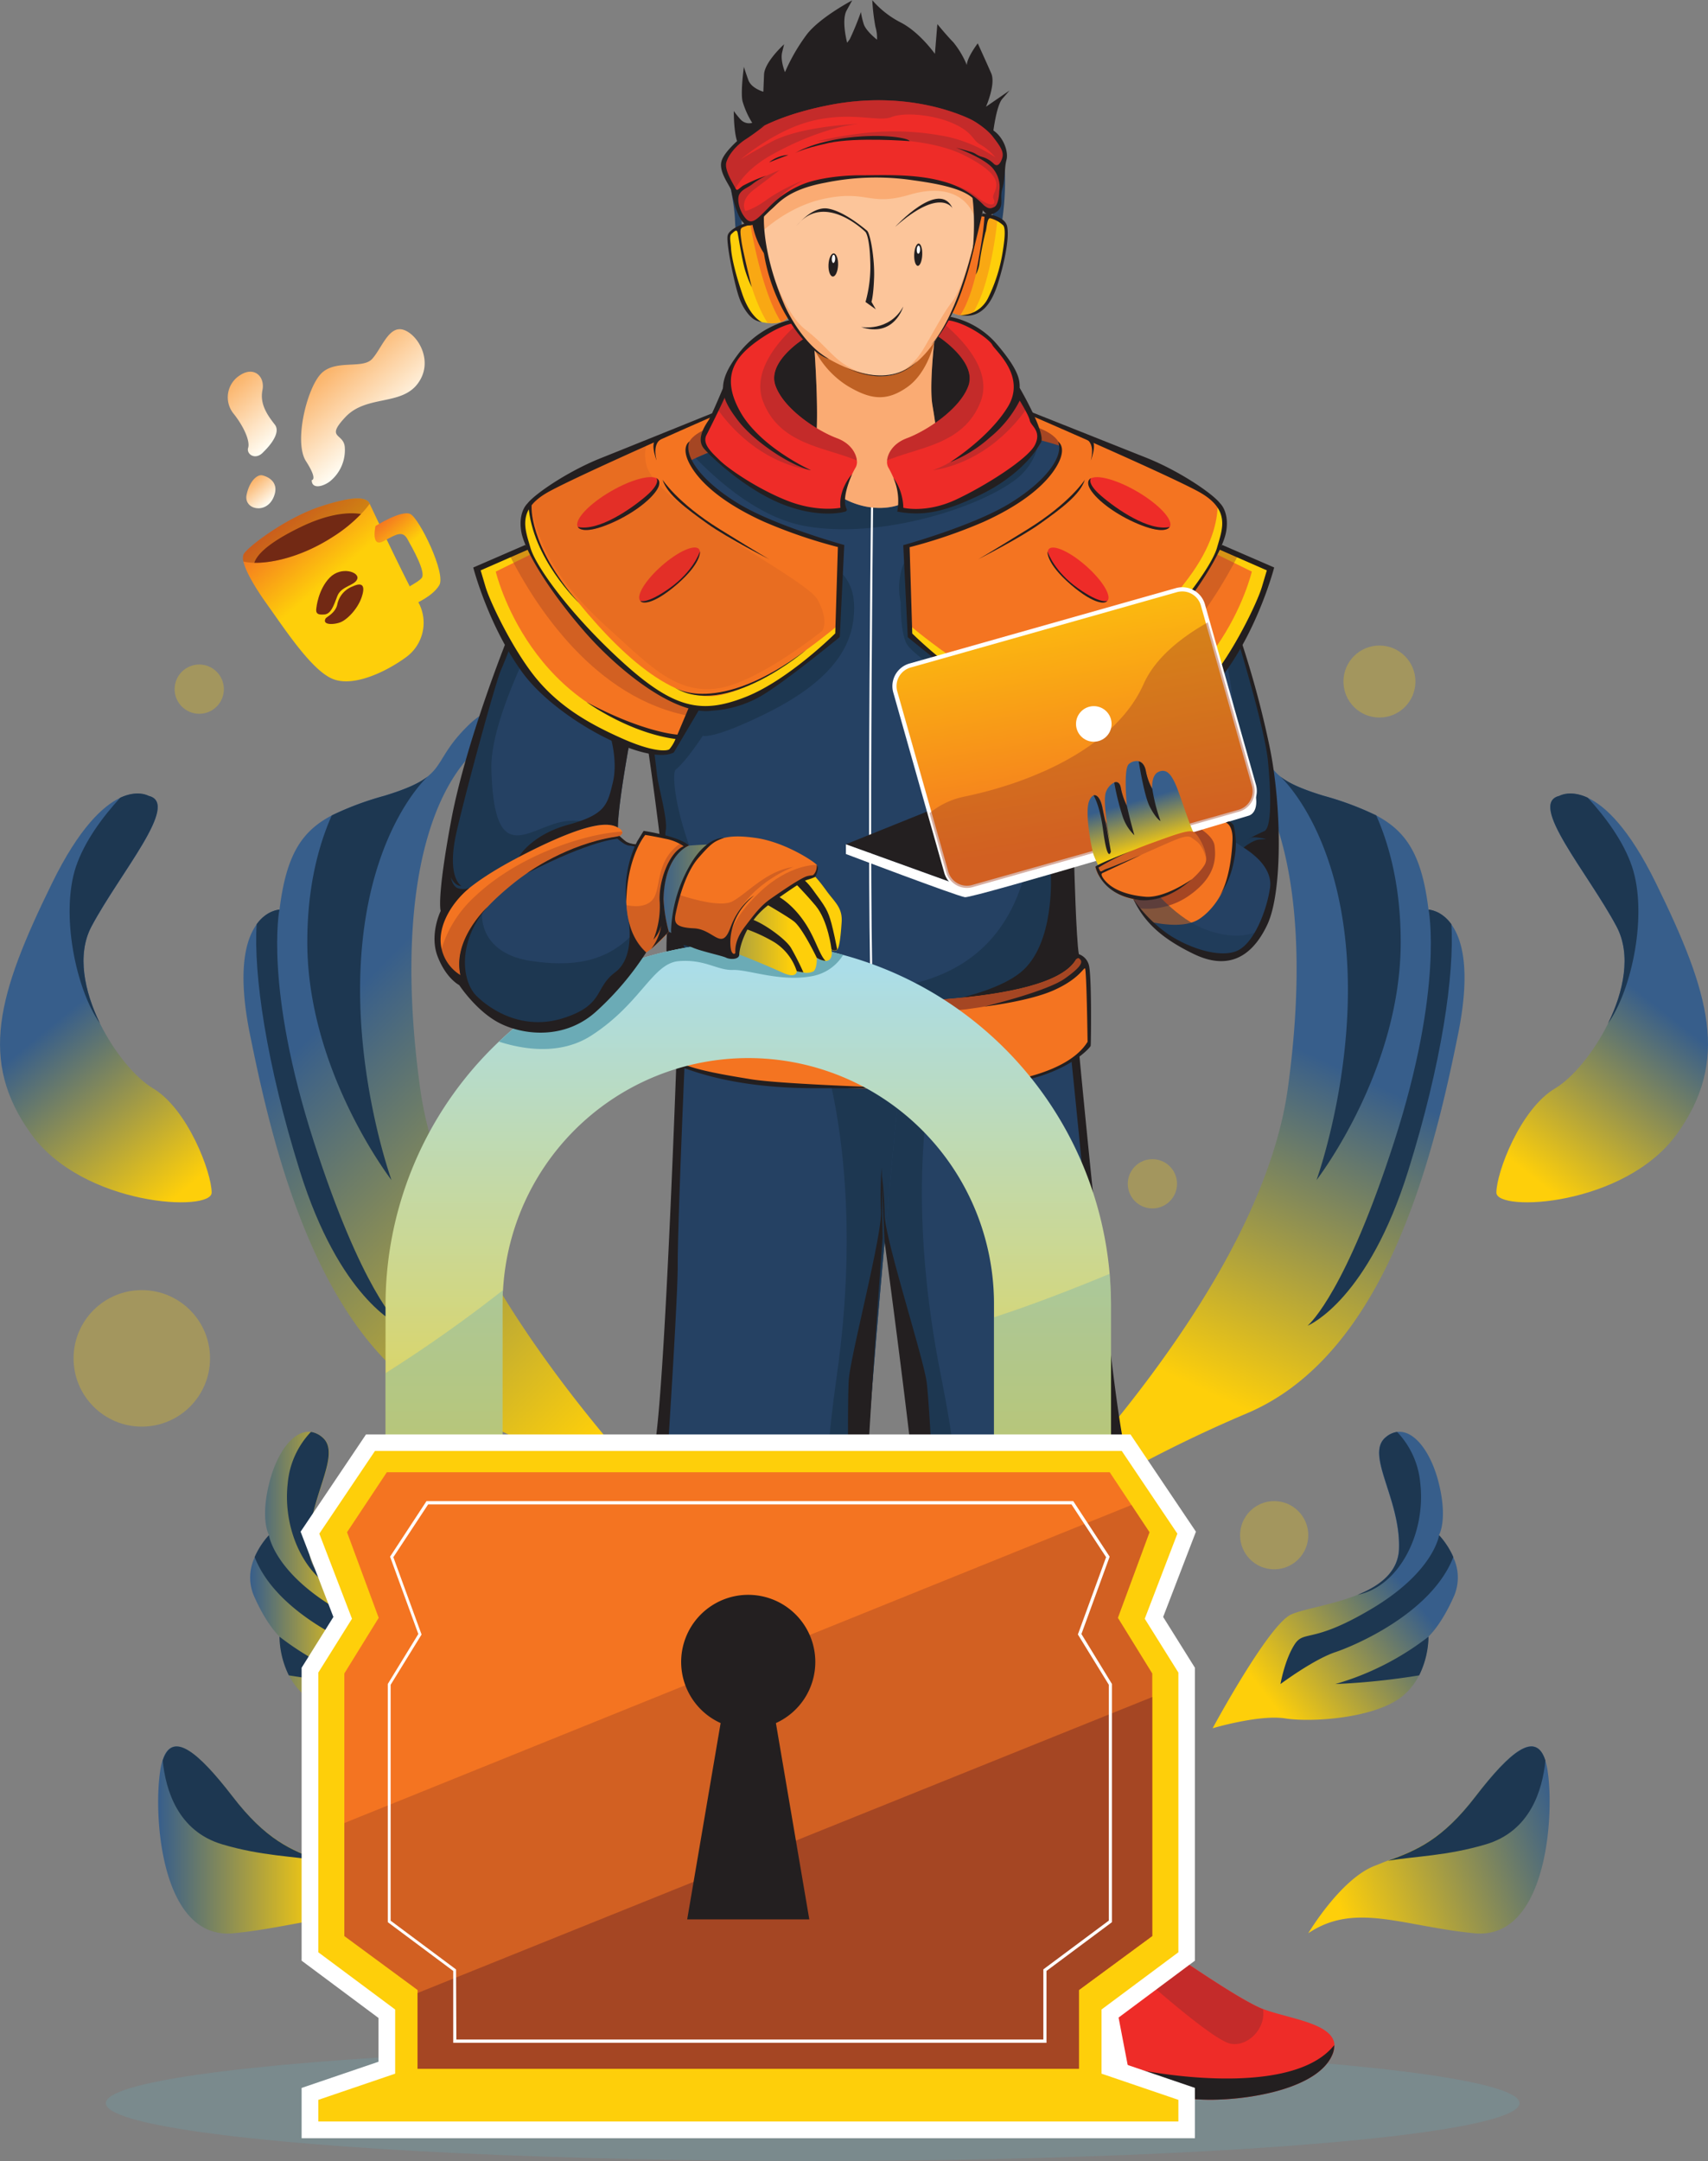 <svg xmlns="http://www.w3.org/2000/svg" xmlns:xlink="http://www.w3.org/1999/xlink" viewBox="0 0 441.82 558.81"><rect x="0" y="0" width="441.82" height="558.81" fill="#808080" stroke="none"/><defs><style>.cls-1{fill:url(#linear-gradient);}.cls-2,.cls-25{fill:#1d3751;}.cls-3{fill:url(#linear-gradient-2);}.cls-4{fill:url(#linear-gradient-3);}.cls-5{fill:#231f20;}.cls-6{fill:url(#linear-gradient-4);}.cls-7{fill:url(#linear-gradient-5);}.cls-8{fill:url(#linear-gradient-6);}.cls-9{fill:url(#linear-gradient-7);}.cls-10{fill:url(#linear-gradient-8);}.cls-11,.cls-29{fill:#6babb6;}.cls-11{opacity:0.25;}.cls-12,.cls-21{fill:#fecf0a;}.cls-12{opacity:0.28;}.cls-13{fill:#fcc59a;}.cls-14,.cls-33,.cls-34{fill:#f47421;}.cls-15{fill:#ee2c28;}.cls-16{fill:#fff;}.cls-17{fill:#ab2b2b;opacity:0.61;}.cls-18,.cls-22,.cls-31{fill:#a54623;}.cls-19{fill:none;stroke:#231f20;stroke-miterlimit:10;stroke-width:0.25px;}.cls-20{fill:#254163;}.cls-22{opacity:0.43;}.cls-23{fill:url(#linear-gradient-9);}.cls-24{fill:#fffeff;}.cls-25{opacity:0.53;}.cls-26{fill:url(#linear-gradient-10);}.cls-27{fill:url(#linear-gradient-11);}.cls-28{opacity:0.35;}.cls-30{fill:url(#linear-gradient-12);}.cls-31{opacity:0.15;}.cls-32{fill:#a55826;}.cls-33{opacity:0.42;}.cls-34,.cls-36{opacity:0.32;}.cls-35{fill:url(#linear-gradient-13);}.cls-36,.cls-37{fill:#722914;}.cls-38{fill:url(#linear-gradient-14);}.cls-39{fill:url(#linear-gradient-15);}.cls-40{fill:url(#linear-gradient-16);}.cls-41{fill:url(#linear-gradient-17);}</style><linearGradient id="linear-gradient" x1="148.83" y1="429.17" x2="212.32" y2="429.17" gradientUnits="userSpaceOnUse"><stop offset="0" stop-color="#375e8b"/><stop offset="0.44" stop-color="#fecf0a"/></linearGradient><linearGradient id="linear-gradient-2" x1="125.13" y1="496.41" x2="187.58" y2="496.41" gradientUnits="userSpaceOnUse"><stop offset="0" stop-color="#375e8b"/><stop offset="0.68" stop-color="#fecf0a"/></linearGradient><linearGradient id="linear-gradient-3" x1="184.25" y1="268.58" x2="273.37" y2="357.24" gradientUnits="userSpaceOnUse"><stop offset="0" stop-color="#375e8b"/><stop offset="1" stop-color="#fecf0a"/></linearGradient><linearGradient id="linear-gradient-4" x1="111.35" y1="274.36" x2="146.05" y2="316.7" xlink:href="#linear-gradient-3"/><linearGradient id="linear-gradient-5" x1="444.07" y1="426.32" x2="394.1" y2="465.48" gradientUnits="userSpaceOnUse"><stop offset="0" stop-color="#375e8b"/><stop offset="0.72" stop-color="#fecf0a"/></linearGradient><linearGradient id="linear-gradient-6" x1="488.92" y1="491.12" x2="430.3" y2="512.65" xlink:href="#linear-gradient-3"/><linearGradient id="linear-gradient-7" x1="408.8" y1="286.47" x2="355.61" y2="400.38" xlink:href="#linear-gradient-5"/><linearGradient id="linear-gradient-8" x1="501.1" y1="271.6" x2="467.48" y2="314.8" xlink:href="#linear-gradient-3"/><linearGradient id="linear-gradient-9" x1="366.53" y1="237.37" x2="350.95" y2="145.5" gradientUnits="userSpaceOnUse"><stop offset="0" stop-color="#f47421"/><stop offset="0.83" stop-color="#fecf0a"/></linearGradient><linearGradient id="linear-gradient-10" x1="377.23" y1="227.9" x2="385.35" y2="256.14" gradientUnits="userSpaceOnUse"><stop offset="0" stop-color="#375e8b"/><stop offset="0.45" stop-color="#fecf0a"/></linearGradient><linearGradient id="linear-gradient-11" x1="277.74" y1="271.43" x2="277.74" y2="459.08" gradientUnits="userSpaceOnUse"><stop offset="0" stop-color="#abdde8"/><stop offset="1" stop-color="#fecf0a"/></linearGradient><linearGradient id="linear-gradient-12" x1="254.77" y1="255.85" x2="301.91" y2="255.85" xlink:href="#linear-gradient-5"/><linearGradient id="linear-gradient-13" x1="149.75" y1="152.23" x2="197.6" y2="152.23" gradientTransform="translate(176.68 -58.25) rotate(49.59)" gradientUnits="userSpaceOnUse"><stop offset="0" stop-color="#f47421"/><stop offset="0.41" stop-color="#fecf0a"/></linearGradient><linearGradient id="linear-gradient-14" x1="166.62" y1="134.11" x2="189.36" y2="134.11" xlink:href="#linear-gradient-13"/><linearGradient id="linear-gradient-15" x1="127.46" y1="118.78" x2="150.22" y2="118.78" gradientTransform="translate(176.68 -58.25) rotate(49.59)" gradientUnits="userSpaceOnUse"><stop offset="0" stop-color="#fbb368"/><stop offset="1" stop-color="#fffdf4"/></linearGradient><linearGradient id="linear-gradient-16" x1="114.14" y1="140.96" x2="133.29" y2="140.96" xlink:href="#linear-gradient-15"/><linearGradient id="linear-gradient-17" x1="136.98" y1="152.79" x2="144.43" y2="152.79" xlink:href="#linear-gradient-15"/></defs><title>Security</title><g id="Background"><path class="cls-1" d="M212.32,467.51s-12-3.6-18.82-2.54-22.84,0-30-5.54a16.33,16.33,0,0,1-4.58-5.6,23.58,23.58,0,0,1-2.41-10h0c-.26-.25-3.5-3.27-6.74-10.78a12.14,12.14,0,0,1,.33-9.79,20.83,20.83,0,0,1,3.69-5.66s-2.34-3.8,0-13.35c1.92-7.89,6.3-14,10.86-13.35a5.77,5.77,0,0,1,2.88,1.33c5.5,4.43-3.81,15.86-3.38,28.88.2,6.08,5,9.6,10.71,11.91,6.48,2.61,14.05,3.64,17.21,5.1C198,440.86,212.32,467.51,212.32,467.51Z" transform="translate(-84.18 -20.6)"/><path class="cls-2" d="M174.81,433c-10.65-2.13-17.66-15.74-16.21-28.77a22.1,22.1,0,0,1,6-13.35,5.77,5.77,0,0,1,2.88,1.33c5.5,4.43-3.81,15.86-3.38,28.88C164.3,427.17,169.12,430.69,174.81,433Z" transform="translate(-84.18 -20.6)"/><path class="cls-2" d="M194.77,456.08s-8.5-6.34-14.19-8.25c-4.61-1.53-24.84-9.94-30.53-24.59a20.83,20.83,0,0,1,3.69-5.66s1.26,9.31,17.12,18.84,17.78,5.49,20.32,9.51S194.77,456.08,194.77,456.08Z" transform="translate(-84.18 -20.6)"/><path class="cls-2" d="M180.58,456.08a181.62,181.62,0,0,1-21.69-2.25,23.58,23.58,0,0,1-2.41-10A71.69,71.69,0,0,0,180.58,456.08Z" transform="translate(-84.18 -20.6)"/><path class="cls-3" d="M187.58,520.52c-12.06-8.12-24.33-1.82-43,0s-20.72-30-19-41.7a17.4,17.4,0,0,1,.64-3c2.44-7.72,9-2.45,18,9.21,8.71,11.28,15.3,14,22.76,16.71l3.27,1.19C179.11,506.28,187.58,520.52,187.58,520.52Z" transform="translate(-84.18 -20.6)"/><path class="cls-2" d="M167,501.78c-7-1.19-15.18-1.24-25.3-4.24-11.48-3.39-14.67-14-15.43-21.68,2.44-7.72,9-2.45,18,9.21C152.92,496.35,159.51,499.07,167,501.78Z" transform="translate(-84.18 -20.6)"/><path class="cls-4" d="M272.88,426.63c-14.32-12.17-39.13-27.72-69.44-40.56-36-15.24-48.22-66.42-54.61-98.05-3.32-16.43-1.11-24.48,1.76-28.41,2.65-3.65,5.89-3.76,5.89-3.76,1.74-14.13,5.66-20.25,13.52-24.39a78.85,78.85,0,0,1,13.56-5.06c5.94-1.81,9.16-3.35,11.25-5,.07-.05.12-.11.16-.14,3.81-3.15,3.74-6.74,10.59-13.32,10.57-10.17,21.58-.86,21.58-.86-26.66-1.32-42.73,33.46-34.28,94.91C199.79,352.29,253.59,408.06,272.88,426.63Z" transform="translate(-84.18 -20.6)"/><path class="cls-5" d="M244.72,433.38c-.45-.4-2.9-2.6-6.78-6.34l.73-.8c2.64,2.26,4.93,4.4,6.8,6.36Z" transform="translate(-84.18 -20.6)"/><path class="cls-2" d="M177.85,265.1c-2.92,31.06,7.32,59.88,7.6,60.66-.66-.85-21.78-28.62-21.78-61.52,0-14.54,3-25.28,6.33-32.78a78.85,78.85,0,0,1,13.56-5.06c5.94-1.81,9.16-3.35,11.25-5C192.9,223.23,180.58,236.07,177.85,265.1Z" transform="translate(-84.18 -20.6)"/><path class="cls-2" d="M187.75,363.42c-.92-.39-15.74-7.18-26-40-8.75-28-12-50.95-11.18-63.85,2.65-3.65,5.89-3.76,5.89-3.76s-4,20,8.89,60C177.76,354.25,187,362.79,187.75,363.42Z" transform="translate(-84.18 -20.6)"/><path class="cls-6" d="M138.93,329c0,5.08-33.22,3.59-46.75-15.23s-8.67-36,5.5-64.87c7-14.26,13.16-19.92,17.61-22s7.34-.47,7.34-.47c8.26,1.94-7.39,19.86-14.8,33.79C104,267.45,106,277,110.05,285.27c3.76,7.62,9.29,14.13,13.64,16.72C132.8,307.39,138.93,323.88,138.93,329Z" transform="translate(-84.18 -20.6)"/><path class="cls-2" d="M110.05,285.27c-6.34-8.94-10.24-28.47-6.24-40.5,2.2-6.57,6.88-12.87,11.48-17.9,4.58-2.13,7.34-.47,7.34-.47,8.26,1.94-7.39,19.86-14.8,33.79C104,267.45,106,277,110.05,285.27Z" transform="translate(-84.18 -20.6)"/><path class="cls-7" d="M397.86,467.51s12.05-3.6,18.82-2.54,22.84,0,30-5.54a16.33,16.33,0,0,0,4.58-5.6,23.4,23.4,0,0,0,2.41-10h0c.26-.25,3.5-3.27,6.75-10.78a12.18,12.18,0,0,0-.34-9.79,20.83,20.83,0,0,0-3.69-5.66s2.34-3.8,0-13.35c-1.92-7.89-6.3-14-10.86-13.35a5.77,5.77,0,0,0-2.88,1.33c-5.5,4.43,3.81,15.86,3.39,28.88-.21,6.08-5,9.6-10.72,11.91-6.47,2.61-14.05,3.64-17.21,5.1C412.24,440.86,397.86,467.51,397.86,467.51Z" transform="translate(-84.18 -20.6)"/><path class="cls-2" d="M435.37,433c10.65-2.13,17.66-15.74,16.21-28.77a22,22,0,0,0-6-13.35,5.77,5.77,0,0,0-2.88,1.33c-5.5,4.43,3.81,15.86,3.39,28.88C445.88,427.17,441.06,430.69,435.37,433Z" transform="translate(-84.18 -20.6)"/><path class="cls-2" d="M415.41,456.08s8.5-6.34,14.19-8.25c4.62-1.53,24.84-9.94,30.53-24.59a20.83,20.83,0,0,0-3.69-5.66s-1.26,9.31-17.12,18.84-17.78,5.49-20.32,9.51S415.41,456.08,415.41,456.08Z" transform="translate(-84.18 -20.6)"/><path class="cls-2" d="M429.6,456.08a181.62,181.62,0,0,0,21.69-2.25,23.4,23.4,0,0,0,2.41-10A71.56,71.56,0,0,1,429.6,456.08Z" transform="translate(-84.18 -20.6)"/><path class="cls-8" d="M422.6,520.52c12.06-8.12,24.33-1.82,42.95,0s20.72-30,19-41.7a18.34,18.34,0,0,0-.65-3c-2.44-7.72-9-2.45-18,9.21-8.7,11.28-15.3,14-22.76,16.71L440,503C431.07,506.28,422.6,520.52,422.6,520.52Z" transform="translate(-84.18 -20.6)"/><path class="cls-2" d="M443.21,501.78c7-1.19,15.18-1.24,25.3-4.24,11.48-3.39,14.67-14,15.43-21.68-2.44-7.72-9-2.45-18,9.21C457.27,496.35,450.67,499.07,443.21,501.78Z" transform="translate(-84.18 -20.6)"/><path class="cls-9" d="M337.3,426.63c14.32-12.17,39.13-27.72,69.44-40.56,36-15.24,48.22-66.42,54.61-98.05,3.32-16.43,1.12-24.48-1.76-28.41-2.65-3.65-5.89-3.76-5.89-3.76C452,241.72,448,235.6,440.18,231.46a78.71,78.71,0,0,0-13.55-5.06c-5.95-1.81-9.17-3.35-11.26-5l-.16-.14c-3.81-3.15-3.74-6.74-10.58-13.32-10.58-10.17-21.58-.86-21.58-.86,26.66-1.32,42.72,33.46,34.27,94.91C410.39,352.29,356.59,408.06,337.3,426.63Z" transform="translate(-84.18 -20.6)"/><path class="cls-5" d="M330.86,433.38l-.75-.78c1.88-2,4.17-4.1,6.81-6.36l.73.8C333.65,430.89,331.14,433.14,330.86,433.38Z" transform="translate(-84.18 -20.6)"/><path class="cls-2" d="M432.33,265.1c2.92,31.06-7.31,59.88-7.6,60.66.66-.85,21.78-28.62,21.78-61.52,0-14.54-3-25.28-6.33-32.78a78.71,78.71,0,0,0-13.55-5.06c-5.95-1.81-9.17-3.35-11.26-5C417.29,223.23,429.6,236.07,432.33,265.1Z" transform="translate(-84.18 -20.6)"/><path class="cls-2" d="M422.43,363.42c.92-.39,15.74-7.18,26-40,8.75-28,12-50.95,11.18-63.85-2.65-3.65-5.89-3.76-5.89-3.76s4,20-8.89,60C432.42,354.25,423.14,362.79,422.43,363.42Z" transform="translate(-84.18 -20.6)"/><path class="cls-10" d="M471.26,329c0,5.08,33.21,3.59,46.74-15.23s8.67-36-5.5-64.87c-7-14.26-13.16-19.92-17.61-22s-7.34-.47-7.34-.47c-8.26,1.94,7.39,19.86,14.8,33.79,3.86,7.26,1.86,16.82-2.22,25.08-3.76,7.62-9.28,14.13-13.64,16.72C477.39,307.39,471.26,323.88,471.26,329Z" transform="translate(-84.18 -20.6)"/><path class="cls-2" d="M500.13,285.27c6.34-8.94,10.24-28.47,6.24-40.5-2.19-6.57-6.88-12.87-11.48-17.9-4.57-2.13-7.34-.47-7.34-.47-8.26,1.94,7.39,19.86,14.8,33.79C506.21,267.45,504.21,277,500.13,285.27Z" transform="translate(-84.18 -20.6)"/><ellipse class="cls-11" cx="210.22" cy="543.86" rx="182.85" ry="14.95"/><circle class="cls-12" cx="356.83" cy="176.24" r="9.31"/><circle class="cls-12" cx="36.68" cy="351.26" r="17.65"/><circle class="cls-12" cx="329.6" cy="396.99" r="8.82"/><circle class="cls-12" cx="298.1" cy="306.12" r="6.37"/><circle class="cls-12" cx="51.54" cy="178.21" r="6.37"/></g><g id="Legs"><path class="cls-13" d="M376.12,514.54s6.92,12.69,9.17,14.52,21,13.82,26.59,16.08,9.32,3.24,5.07,6.91-20.62,5.5-30.21,3.81-14.41-3.11-19.49-3.11-10.13-.28-10.27-5.36,2.89-26.51,2.89-26.51Z" transform="translate(-84.18 -20.6)"/><path class="cls-14" d="M381.69,514.54s-.39,3.1-7.69,7.75-16.46,3-17.27,2.4a17.83,17.83,0,0,1-1.9-4.17c-.94-2.48-1.83-5.14-1.83-5.14L379.41,503l1.6,8.14Z" transform="translate(-84.18 -20.6)"/><path class="cls-15" d="M428.79,552c-3.66,8.47-20.55,11.57-31.55,11.57s-29.3-3.8-34.66-3.8-8.55,1-9.2-4.66c-.1-.85-.19-1.95-.24-3.2a65.87,65.87,0,0,1,.19-8.77,34.65,34.65,0,0,1,.63-4.33c.77-3.45,2.1-6,4.32-5.85,0,0,8.46,3.82,14.59,1.28a20.58,20.58,0,0,0,5.53-3.54,26.12,26.12,0,0,0,4.37-4.92,3.44,3.44,0,0,1,4-.36c2.29,1.21,16,10.94,22.93,14.18a12.83,12.83,0,0,0,1.24.52c6.51,2.5,18.17,3.62,18.44,9.34A5.9,5.9,0,0,1,428.79,552Z" transform="translate(-84.18 -20.6)"/><path class="cls-16" d="M376.54,558l-4.57-.95-2.75-12.79a108,108,0,0,1-15.89-1.12,34.65,34.65,0,0,1,.63-4.33,66.49,66.49,0,0,0,11.27,1.74l8.06.53Z" transform="translate(-84.18 -20.6)"/><path class="cls-5" d="M428.79,552c-3.66,8.47-20.55,11.57-31.55,11.57s-29.3-3.8-34.66-3.8-8.55,1-9.2-4.66c-.1-.85-.19-1.95-.24-3.2,6.54,1,21.67,3.28,29.17,4.54,9.09,1.51,37.52,4.93,47-7A5.9,5.9,0,0,1,428.79,552Z" transform="translate(-84.18 -20.6)"/><path class="cls-17" d="M402.36,549.05c-4.31-1-19.42-14.24-24-18.31a26.12,26.12,0,0,0,4.37-4.92,3.44,3.44,0,0,1,4-.36c2.29,1.21,16,10.94,22.93,14.18a12.83,12.83,0,0,0,1.24.52C411.69,545.3,406.75,550.05,402.36,549.05Z" transform="translate(-84.18 -20.6)"/><path class="cls-18" d="M381,511.11a51.66,51.66,0,0,1-10.17,5.48,47.12,47.12,0,0,1-16,3.93c-.94-2.48-1.83-5.14-1.83-5.14L379.41,503Z" transform="translate(-84.18 -20.6)"/><path class="cls-19" d="M365.51,291.09" transform="translate(-84.18 -20.6)"/><path class="cls-20" d="M381.32,505.37a19.24,19.24,0,0,1-4.82,4.56c-8.35,5.94-23.56,11.06-30.63,6-8.89-6.34-20.11-55-21.07-81.64s-18.72-139.61-18.72-139.61l20.58-3h0l35.45-5.21s9.25,113.6,18,156.74S386.15,498.18,381.32,505.37Z" transform="translate(-84.18 -20.6)"/><path class="cls-2" d="M376.5,509.93c-8.35,5.94-23.56,11.06-30.63,6-8.89-6.34-20.11-55-21.07-81.64s-18.72-139.61-18.72-139.61l20.58-3c-3.38,14-7.44,43,1,85.1,12.27,61.34-2.48,65.58,13.53,97.3C353,497.44,363.53,512.77,376.5,509.93Z" transform="translate(-84.18 -20.6)"/><path class="cls-13" d="M260,514.54s-6.2,12.69-8.34,14.52-20.21,13.82-25.68,16.08-9.13,3.24-4.67,6.91,20.93,5.5,30.42,3.81,14.24-3.11,19.31-3.11,10.12-.28,10-5.36-4.41-26.51-4.41-26.51Z" transform="translate(-84.18 -20.6)"/><path class="cls-14" d="M254.37,514.54s.57,3.1,8.13,7.75,16.63,3,17.41,2.4a16.41,16.41,0,0,0,1.66-4.17c.8-2.48,1.55-5.14,1.55-5.14L256,503l-1.15,8.14Z" transform="translate(-84.18 -20.6)"/><path class="cls-15" d="M209.41,552c4.15,8.47,21.22,11.57,32.21,11.57s29.09-3.8,34.45-3.8,8.6,1,8.94-4.66c0-.85.07-1.95.05-3.2a66.17,66.17,0,0,0-.69-8.77,35.6,35.6,0,0,0-.88-4.33c-1-3.45-2.44-6-4.65-5.85,0,0-8.24,3.82-14.52,1.28a22.39,22.39,0,0,1-5.73-3.53,28.6,28.6,0,0,1-4.65-4.93,3.53,3.53,0,0,0-4-.36c-2.22,1.21-15.39,10.94-22.13,14.18a11.1,11.1,0,0,1-1.2.52c-6.38,2.5-18,3.62-17.91,9.34A6.12,6.12,0,0,0,209.41,552Z" transform="translate(-84.18 -20.6)"/><path class="cls-16" d="M262,558l4.52-.95,2-12.79a106.83,106.83,0,0,0,15.83-1.12,35.6,35.6,0,0,0-.88-4.33,64.53,64.53,0,0,1-11.17,1.74l-8,.53Z" transform="translate(-84.18 -20.6)"/><path class="cls-5" d="M209.41,552c4.15,8.47,21.22,11.57,32.21,11.57s29.09-3.8,34.45-3.8,8.6,1,8.94-4.66c0-.85.07-1.95.05-3.2-6.48,1-21.48,3.28-28.92,4.54-9,1.51-37.23,4.93-47.41-7A6.12,6.12,0,0,0,209.41,552Z" transform="translate(-84.18 -20.6)"/><path class="cls-17" d="M235.68,549.05c4.25-1,18.6-14.24,22.91-18.3a28.6,28.6,0,0,1-4.65-4.93,3.53,3.53,0,0,0-4-.36c-2.22,1.21-15.39,10.94-22.13,14.18a11.1,11.1,0,0,1-1.2.52C226.13,545.3,231.34,550.05,235.68,549.05Z" transform="translate(-84.18 -20.6)"/><path class="cls-18" d="M254.85,511.11a55.66,55.66,0,0,0,10.49,5.48,49,49,0,0,0,16.23,3.93c.8-2.48,1.55-5.14,1.55-5.14L256,503Z" transform="translate(-84.18 -20.6)"/><path class="cls-20" d="M254.23,505.37a20.6,20.6,0,0,0,5.08,4.56c8.68,5.94,24.18,11.06,31,6,8.53-6.34,17-55,16.41-81.64s10.75-139.61,10.75-139.61l-20.75-3h-.06l-35.74-5.21s-2.77,113.6-9,156.74S249,498.18,254.23,505.37Z" transform="translate(-84.18 -20.6)"/><path class="cls-2" d="M259.31,509.93c8.68,5.94,24.18,11.06,31,6,8.53-6.34,17-55,16.41-81.64s10.75-139.61,10.75-139.61l-20.75-3c4.18,14,9.89,43,3.86,85.1-8.77,61.34,6.22,65.58-8,97.3C282.13,497.44,272.44,512.77,259.31,509.93Z" transform="translate(-84.18 -20.6)"/><path class="cls-5" d="M363.38,293.41s8.11,86.1,11.7,101.54,7.06,46.54,10.72,66.85,2.05,33.63,0,38.92-6.63,11.73-22.42,15.59c0,0,19.74-6.92,21-22.15s-5.21-58.8-7.89-63.67-10.09-15.44-12.2-24.75a130.1,130.1,0,0,1-2.54-13.32s2.75,19.46,13.11,28.34c0,0-7.82-61.13-8.46-72.13s-5.11-54.32-5.11-54.32l2.08-.9" transform="translate(-84.18 -20.6)"/><path class="cls-5" d="M313,341.68s10.26,75.48,10.05,89,10.15,63.46,15,74.67S348.93,521.2,359,517.43c0,0-10.27.84-13.07-4.66s-3.43-29.82-6.82-36-13.32-30.67-12.9-42.72-1.48-49.71-2.33-56.06S313.1,341,313,334.67a96.37,96.37,0,0,0-.83-11.21Z" transform="translate(-84.18 -20.6)"/><path class="cls-5" d="M259.25,292.35s-3,86.43-5.68,101.94-4.3,46.71-6.76,67.1-.05,33.76,2.31,39.07,7.33,11.77,23.35,15.65c0,0-20.15-6.95-22.33-22.23s1.73-59,4.12-63.92,9.17-15.5,10.73-24.84a127.57,127.57,0,0,0,1.75-13.38s-1.6,19.53-11.43,28.45c0,0,4.2-61.37,4.18-72.41s1.89-54.53,1.89-54.53l-2.13-.9" transform="translate(-84.18 -20.6)"/><path class="cls-5" d="M312.49,340.8s-5.78,75.78-4.77,89.37-6.39,63.71-10.59,75-9.92,15.89-20.22,12.1c0,0,10.31.85,12.78-4.67s1.67-29.94,4.69-36.1,11.51-30.79,10.37-42.89-1.47-49.9-1-56.27,8.6-37.16,8.33-43.53a93.69,93.69,0,0,1,.16-11.26Z" transform="translate(-84.18 -20.6)"/></g><g id="Body"><path class="cls-18" d="M258.12,145.65s13.1-7.15,27.06-6.58,78.9,9.93,79.33,4.62-1.27-7.86-6.14-11.45-17.93-5.71-17.93-5.71-68.11,3-74.48,4S257.71,144.67,258.12,145.65Z" transform="translate(-84.18 -20.6)"/><path class="cls-20" d="M360.77,274.67c-5.36,10.43-39.49,11.27-63.74,11s-38.64-4-38.36-12.73-6.77-76.1-11.55-86-10.45-18.06-7.91-29.34c0,0,6.16-8.41,19.56-15.81,1.66-.93,3.45-1.84,5.35-2.72A90.34,90.34,0,0,1,290,131.68c22.51-3.06,44.67-2.1,63,2.67a97.67,97.67,0,0,1,14,4.72,69.15,69.15,0,0,1,12.72,7c20,14.11-15.5,44.28-18.32,74.17S366.13,264.24,360.77,274.67Z" transform="translate(-84.18 -20.6)"/><path class="cls-2" d="M361.34,220.23c2.82-29.89,38.36-60.06,18.32-74.17a69.15,69.15,0,0,0-12.72-7c-13.33,13.08-42.91,22.34-46.78,24.76a7.22,7.22,0,0,0-2.73,4h0v0a17.51,17.51,0,0,0-.26,8.52c0,4.37.42,9.14,1.74,11.05,2.68,3.87,20,14.72,23.55,16.48,3,1.51,6.8,2.15,8.83,4.73,0,1.73-.08,4.06-.08,7.34,0,10.15,6.48,56.12-39,60.34s-56-54.42-53.22-56.68,7-8.75,7-8.75,2.3,1.14,16.12-5.64,21.72-14.66,22.84-24.53-3.1-13.82-13.25-18.05c-7.35-3.06-24.19-14.72-32.9-20.89-13.4,7.4-19.56,15.81-19.56,15.81-2.54,11.28,3.11,19.47,7.91,29.34s11.83,77.28,11.55,86,14.1,12.45,38.36,12.73,58.38-.56,63.74-11S358.52,250.13,361.34,220.23Z" transform="translate(-84.18 -20.6)"/><path class="cls-5" d="M356,246.61s1.18,18.14-7.81,25.44-31.52,9.42-31.52,9.42-14.73,4.23-28,0-24.32-5.6-27.11-14.6-5.83-28.76-5.19-31.41-1.94-11.84-2.18-14.06-.85-7-.85-7h-1.51s5.45,36.92,4.95,45.82-.37,12.52,3.84,15.16,42.61,11,68.63,6.59,34.69-10.78,34-14.64-1.19-22.87-1.19-22.87L356,246.61" transform="translate(-84.18 -20.6)"/><path class="cls-2" d="M353,134.35a15.85,15.85,0,0,1-5.44,9.74c-9.3,7.61-35.53,16.08-55.14,12.54-11.11-2-21.42-10.53-28.25-17.54A90.34,90.34,0,0,1,290,131.68C312.49,128.62,334.65,129.58,353,134.35Z" transform="translate(-84.18 -20.6)"/><path class="cls-16" d="M309.73,285.69c-1.67-29.84,0-154.52,0-155.78h.54c0,1.26-1.67,125.92,0,155.74Z" transform="translate(-84.18 -20.6)"/><path class="cls-14" d="M365.51,291.09s-4.39,8-26,10-57.54.84-70.23-2.12-12.06-4-12.91-7.83c-.61-2.77-1.29-12.38,0-16.83.46-1.67,1.2-2.62,2.31-2.21,0,0,2.13,6.56,24.16,7.41s72.63,1.51,79.69-10.77c0,0,1.36-1.15,2.3.17a4.55,4.55,0,0,1,.68,1.93C366.2,274.81,365.51,291.09,365.51,291.09Z" transform="translate(-84.18 -20.6)"/><path class="cls-18" d="M364.83,268.86c-2.28,8.33-24.82,12-30.58,12.72-6.55.84-44.2,1.48-60.56,0-9.87-.9-14.9-4.56-17.32-7.32.46-1.67,1.2-2.62,2.31-2.21,0,0,2.13,6.56,24.16,7.41s72.63,1.51,79.69-10.77C362.53,268.69,363.89,267.54,364.83,268.86Z" transform="translate(-84.18 -20.6)"/><path class="cls-5" d="M258.43,271s-2-.21-2.76,5.5-.7,18.29,2.76,19.35S272.6,302,295,302H318.5s-31.77-.95-40.16-2.33-18.51-3.06-20.22-5.81-2.24-12.48-1.71-14.28.75-2.65.75-2.65l.6-.74a24.88,24.88,0,0,0,12.44,4.94c7.48.75,23.61,1.28,23.61,1.28s-21.42-1-26.71-2.73-8.12-3.37-9-5.23,1.19-3.44,1.19-3.44Z" transform="translate(-84.18 -20.6)"/><path class="cls-5" d="M362.71,267.19a4.08,4.08,0,0,1,3.11,2.86c.8,2.54.59,20.51.49,21s-8.47,10.15-29.3,10.15c0,0,22.31-1.15,28.5-11.2,0,0-.25-18.94-.68-19s-1.71,2.86-8.16,5.71-17.91,4.18-17.91,4.18,16.12-3.86,20.88-7.25,5.34-4.84,2.51-5.7S362.71,267.19,362.71,267.19Z" transform="translate(-84.18 -20.6)"/></g><g id="Right_hand" data-name="Right hand"><path class="cls-20" d="M414,247.62a41.35,41.35,0,0,1-3.35,13.29c-2.31,4.75-5.68,7.41-10.18,7.06-9.06-.72-14.6-4.32-18.74-9-4-4.46-6.7-9.91-10-14.73l-.15-.23c-1.12-1.62-2.3-3.19-3.47-4.68-5.81-7.47-11.57-13.44-11.39-18.69.21-6.34,19.34-77,19.34-77s10.56,4,22.12,27.47a166.89,166.89,0,0,1,6.56,15.44C412.45,207.61,415.77,231.25,414,247.62Z" transform="translate(-84.18 -20.6)"/><path class="cls-2" d="M414,247.62c-9.25-13.42-31.71-17-31.71-17s20.09,0,22.84-3.18c2.21-2.55-4.33-41.22-7-56.26a166.89,166.89,0,0,1,6.56,15.44C412.45,207.61,415.77,231.25,414,247.62Z" transform="translate(-84.18 -20.6)"/><path class="cls-14" d="M351.12,194l6.45,11.81,2.87,5.28,1.88,3.43s3,4,23.28-7.82,27.08-38.92,27.08-38.92l-8.32-3.41L393,159.73c-.16.36-.33.71-.5,1.06C380.35,186.19,351.12,194,351.12,194Z" transform="translate(-84.18 -20.6)"/><path class="cls-21" d="M360.44,211.09l1.88,3.43s3,4,23.28-7.82,27.08-38.92,27.08-38.92L393,159.73c-.16.36-.33.71-.5,1.06L408,168.41S399.18,206.21,360.44,211.09Z" transform="translate(-84.18 -20.6)"/><path class="cls-22" d="M351.12,194l6.45,11.81c24.83-4.41,40.24-28.61,46.79-41.44L393,159.73c-.16.36-.33.71-.5,1.06C380.35,186.19,351.12,194,351.12,194Z" transform="translate(-84.18 -20.6)"/><path class="cls-14" d="M318.34,161.65l.19,1c.15.82.77,13.83,1,19.65.08,1.69.13,2.77.13,2.77s-.73-.21,12,9.31,21.09,13.11,34.44,5.08,42.49-39.34,33-48.65l0,0c-9.55-9.3-51.37-24.29-51.37-24.29s-6.39.84,1.44,3.39,14.38,5.49,4,15.73S318.34,161.65,318.34,161.65Z" transform="translate(-84.18 -20.6)"/><path class="cls-21" d="M331.73,194.43c12.77,9.52,21.09,13.11,34.44,5.08s42.49-39.34,33-48.65l0,0c0,4.67-1.59,11.24-7.62,19.28-12.7,16.92-27.3,31.18-39.56,30.47-10.5-.62-27.69-14.32-32.4-18.22.08,1.69.13,2.77.13,2.77S319,184.91,331.73,194.43Z" transform="translate(-84.18 -20.6)"/><ellipse class="cls-15" cx="376.33" cy="150.82" rx="3.71" ry="12.08" transform="translate(-26.64 380.73) rotate(-60)"/><ellipse class="cls-15" cx="363.07" cy="169.27" rx="3.11" ry="10.12" transform="translate(-88.24 308.96) rotate(-48.58)"/><path class="cls-19" d="M370.38,140.64" transform="translate(-84.18 -20.6)"/><path class="cls-14" d="M403.22,240.54c0,3.81-2.12,13.11-8.68,17.61-3.14,2.15-8.29,1.79-12.82.83a37.1,37.1,0,0,1-2.78-3.5c-1.45-2-2.75-4.15-4.05-6.25-1-1.7-2.08-3.37-3.2-5l-.15-.23c5.27-10.61,25.07-13.94,28.72-11.94C404.28,234.29,403.22,236.73,403.22,240.54Z" transform="translate(-84.18 -20.6)"/><path class="cls-5" d="M350.6,127l30.18,12c8.57,3.43,17.14,9.29,19,11.75,0,0,2.43,2.15,1.59,7.23S393.9,173.8,385,184s-23.47,21.78-33,20.41a28.78,28.78,0,0,1-12.48-3.7c-6.24-3.6-20.52-15.34-20.52-15.34l-1.17-23.79s17.88-4.93,27.4-10.72,14.2-12.27,12.65-16.06c0,0,2.58,1.5-.49,6.57s-9.54,10-18.78,14.18a130.25,130.25,0,0,1-19.13,6.55l.68,22.32s12.17,12.16,23.33,16.5,18.23,3.19,31.73-9.1S397.65,167,399,162.21s3.68-9.88-4.89-14.53-43.48-19.75-43.48-19.75l.45-.48Z" transform="translate(-84.18 -20.6)"/><path class="cls-5" d="M364.81,144.65s-3.8,6-14.8,12.81-12.84,7.78-12.84,7.78,10.79-5.45,16.1-9.25S363.61,148.53,364.81,144.65Z" transform="translate(-84.18 -20.6)"/><path class="cls-5" d="M365.24,134.21s2.25.9,1.12,5.46C366.36,139.67,368.78,133.44,365.24,134.21Z" transform="translate(-84.18 -20.6)"/><path class="cls-5" d="M400.32,161.51l13.46,5.84s-3.92,15.17-12.8,27.26-32,24.15-39.07,20.57l-6.77-11.42,2.73-.56,3.11,7.37s8.65-.48,23.48-8.41c0,0-10.78,7.88-23,9.54a9.74,9.74,0,0,0,1.59,2.65c.67.49,4.16.81,12.3-2.82s15.59-7.83,21.65-14.92,12.34-20,13.61-24.25l1.27-4.27-12.4-5.43Z" transform="translate(-84.18 -20.6)"/><path class="cls-18" d="M391.15,252.61a18.76,18.76,0,0,1-12.21,2.87c-1.45-2-2.75-4.15-4.05-6.25,2.24-1.7,5.75-3.45,7.39-5.84,3.29-4.76,10.56-9.56,10.56-9.56s5.19,2.48,5.53,5.52S398.88,247.52,391.15,252.61Z" transform="translate(-84.18 -20.6)"/><polygon class="cls-5" points="249.97 229.59 218.77 218.34 252.83 204.61 249.97 229.59"/><path class="cls-16" d="M303,238.93v2.51s28.66,10.86,30.78,11.17,73.4-21.08,73.4-21.08,3-.62,1.61-6.33l-74.59,25Z" transform="translate(-84.18 -20.6)"/><path class="cls-23" d="M404.71,230.48,335.8,250a5.55,5.55,0,0,1-6.84-3.83l-4.33-15.29-8.86-31.33a5.53,5.53,0,0,1,3.82-6.83l68.92-19.5a5.54,5.54,0,0,1,6.84,3.83l1.26,4.49,11.93,42.12A5.55,5.55,0,0,1,404.71,230.48Z" transform="translate(-84.18 -20.6)"/><path class="cls-24" d="M334.3,250.72a6.09,6.09,0,0,1-5.86-4.42l-13.19-46.62a6.08,6.08,0,0,1,4.2-7.5l68.91-19.5a6.1,6.1,0,0,1,7.51,4.2l13.19,46.61a6.09,6.09,0,0,1-4.2,7.51L336,250.5A6.29,6.29,0,0,1,334.3,250.72ZM390,173.54a5.35,5.35,0,0,0-1.36.18l-68.91,19.5a5,5,0,0,0-3.45,6.16L329.48,246a5,5,0,0,0,6.17,3.45L404.57,230a5,5,0,0,0,3.45-6.17l-13.19-46.61A5,5,0,0,0,390,173.54Z" transform="translate(-84.18 -20.6)"/><path class="cls-22" d="M404.71,230.48,335.8,250a5.55,5.55,0,0,1-6.84-3.83l-4.33-15.29a20.63,20.63,0,0,1,8.9-4.26c16.6-3.4,39-12.29,46.51-29.21,3-6.68,9.62-11.95,16.57-15.87l11.93,42.12A5.55,5.55,0,0,1,404.71,230.48Z" transform="translate(-84.18 -20.6)"/><circle class="cls-16" cx="282.94" cy="187.2" r="4.6"/><path class="cls-25" d="M410.64,260.91c-2.31,4.75-5.68,7.41-10.18,7.06-9.06-.72-14.6-4.32-18.74-9-4-4.46-6.7-9.91-10-14.73l-.15-.23c-1.12-1.62-2.3-3.19-3.47-4.68.59-4,1.3-7.81,1.3-7.81s12.27,24.24,26.87,29.53C402.92,263.48,407.57,262.59,410.64,260.91Z" transform="translate(-84.18 -20.6)"/><path class="cls-26" d="M392.11,246.68c-4.44,3.59-14.17,10.57-21.68,1.37a31,31,0,0,1-3.38-6.45c-.74-2.54-2.22-11-1.17-13.76.35-.93.79-1.43,1.24-1.56.88-.26,1.8.9,2.25,3.15.3,1.48.76,3.58,1.18,5.46a0,0,0,0,0,0,0c.34,1.64.67,3.12.85,3.89-.45-2.37-2.09-11.29-1.09-13.49a4.41,4.41,0,0,1,2.09-2.35c.8-.31,1.51.09,1.72,1.5a17.83,17.83,0,0,0,1.55,4.51h0l0,0s-.95-9.62.54-10.79a3.05,3.05,0,0,1,2.49-.73c.81.19,1.53.91,1.84,2.43a15.52,15.52,0,0,0,1.68,4.71.12.12,0,0,0,0,.05s-.33-3.6,1.69-4.45,3.17.64,4.33,3.18,4,11.92,5.19,13.46A7,7,0,0,1,392.11,246.68Z" transform="translate(-84.18 -20.6)"/><path class="cls-5" d="M384.38,232.91c-.14-.06-1.29-.75-2.82-3.79-1.21-2.41-2.32-8.62-2.82-11.63.81.19,1.53.91,1.84,2.43a15.52,15.52,0,0,0,1.68,4.71A44.57,44.57,0,0,0,384.38,232.91Z" transform="translate(-84.18 -20.6)"/><path class="cls-14" d="M396.18,242.53a3,3,0,0,1-.3,1.53c-1.27,2.4-7.8,9.17-15.67,9.24a13.14,13.14,0,0,1-11.89-6.45,6.9,6.9,0,0,1-.78-2.15s8.46-3.88,14.32-6,9.73-3.6,11-3C393.89,236.14,396.12,239.88,396.18,242.53Z" transform="translate(-84.18 -20.6)"/><path class="cls-22" d="M396.18,242.53c-1.11-3.82-2.42-4.32-3.75-5.3s-3.95.42-10.87,3.45c-5,2.21-10.6,4.88-13.24,6.17a6.9,6.9,0,0,1-.78-2.15s8.46-3.88,14.32-6,9.73-3.6,11-3C393.89,236.14,396.12,239.88,396.18,242.53Z" transform="translate(-84.18 -20.6)"/><path class="cls-5" d="M386.73,156.87s-.84,1.81-6.23-.06-10.86-5.36-13.5-8.57-.57-4-.57-4-1.34,1.18,2.58,4.57S381.36,158.05,386.73,156.87Z" transform="translate(-84.18 -20.6)"/><path class="cls-5" d="M355.15,163.19s-.49,3,6,8.57,9.1,4.89,9.42,4.21c0,0-1.65.94-7.6-3.29S355.26,163.62,355.15,163.19Z" transform="translate(-84.18 -20.6)"/><path class="cls-5" d="M405.33,186.6a248.47,248.47,0,0,1,7.35,27.5c3,14.81,3.33,37.13-.69,45.64s-10.25,11.79-19,7.56-12.93-8.5-15.67-14.25a35.9,35.9,0,0,0,9.27,9.28c5.66,3.7,13.48,6.06,17.71,4.09s7.52-10.19,8.41-16.24-6.84-10.41-6.84-10.41,2.45-2,4.15-2.08l1.69-.11s-3.07-.76-3.92-.33l-.84.43a40.58,40.58,0,0,1,4.23-2.13c2-.83,1.8-9.7,1-18.06s-7.4-30-7.4-30Z" transform="translate(-84.18 -20.6)"/><path class="cls-5" d="M367.54,244.7s1.23,6.64,9.75,8.35c0,0,6.88,2.39,15.24-5.11,0,0-7,5-12.11,4.55s-7.93-2-9.3-3.12-2.46-2.69-1.77-3,10.09-4.73,10.09-4.73-7.95,3.31-9,3.63-1.48,1.09-1.8.39l-.31-.71a60.36,60.36,0,0,1,9.47-4.67S368.57,243.78,367.54,244.7Z" transform="translate(-84.18 -20.6)"/><path class="cls-5" d="M401.26,233.29s1.9.53,1.74,4.61-1,11.08-3.59,14.71a23.35,23.35,0,0,0,3.94-9.32,20.22,20.22,0,0,0,0-9c0-.53-1.16-1.32-1.16-1.32Z" transform="translate(-84.18 -20.6)"/><path class="cls-5" d="M371.54,240.82s-.83,3.32-2-5.43c-.65-5-1.7-7.73-2.47-9.11.88-.26,1.8.9,2.25,3.15.3,1.48.76,3.58,1.18,5.46a0,0,0,0,0,0,0C371.08,238.18,371.54,240.82,371.54,240.82Z" transform="translate(-84.18 -20.6)"/><path class="cls-5" d="M377.62,236.59a11.93,11.93,0,0,1-3.1-5.06,66.33,66.33,0,0,1-2.11-8.57c.8-.31,1.51.09,1.72,1.5a17.83,17.83,0,0,0,1.55,4.51h0C376.53,232.84,377.62,236.59,377.62,236.59Z" transform="translate(-84.18 -20.6)"/></g><g id="Lock_handle" data-name="Lock handle"><path class="cls-27" d="M371.22,350a93.83,93.83,0,0,0-187.31,8.05v35.62h30.27V358.07c0-1.3,0-2.59.12-3.86a63.55,63.55,0,0,1,127,3.86v35.62h30.27V358.07Q371.56,354,371.22,350Z" transform="translate(-84.18 -20.6)"/><g class="cls-28"><path class="cls-29" d="M183.91,393.69h30.27V358.07c0-1.3,0-2.59.12-3.86a365,365,0,0,1-30.39,21.47Z" transform="translate(-84.18 -20.6)"/><path class="cls-29" d="M371.22,350c-9.45,3.92-20.08,8.05-29.93,11.24v32.43h30.27V358.07Q371.56,354,371.22,350Z" transform="translate(-84.18 -20.6)"/></g><path class="cls-29" d="M302.3,267.5a11.86,11.86,0,0,1-7.6,5.43c-8.39,1.78-16.85-1.65-20.92-1.51s-7.2-2.82-14-2.28-9.73,10.89-22.57,19.2c-8.16,5.3-17.92,3.57-23.95,1.62a93.76,93.76,0,0,1,89-22.46Z" transform="translate(-84.18 -20.6)"/></g><g id="Left_hand" data-name="Left hand"><path class="cls-30" d="M301.9,259c-.22,3.23-.52,6.46-1.15,7.16l0,0c-.63.63-1.48,0-1.48,0s.42,2.11-.74,2.74a1.64,1.64,0,0,1-.78.19,5.13,5.13,0,0,1-2.28-.81h0s.11,2.64-.84,3.49a4,4,0,0,1-2.62.31,15.63,15.63,0,0,1-1.72-.31s0,2-3.6.38-10.26-4.5-15.12-6.09-13.85-3.6-15-5c0,0-6.13-17.24,4.55-21.68,0,0,14.27-1.48,23,1s12.58,9,14.48,11.42S302.1,255.66,301.9,259Z" transform="translate(-84.18 -20.6)"/><path class="cls-5" d="M292,272.05a15.63,15.63,0,0,1-1.72-.31,13.88,13.88,0,0,0-5.81-7.5,41.37,41.37,0,0,0-10.76-4.45,6.16,6.16,0,0,1,3.88-1.64c2.33-.06,9.62,4.92,11.21,7.57A70,70,0,0,1,292,272.05Z" transform="translate(-84.18 -20.6)"/><path class="cls-5" d="M297.73,269.07a5.13,5.13,0,0,1-2.28-.81h0s-3.7-7.72-5.92-9.41-9.83-6-9.83-6a2.76,2.76,0,0,1,2.85-1.48c2.22.1,6.45,2.75,9.83,7.82C295.11,263.25,296.11,267.48,297.73,269.07Z" transform="translate(-84.18 -20.6)"/><path class="cls-5" d="M300.75,266.11l0,0c-.63.63-1.48,0-1.48,0s-.85-7.41-4.12-11.32-8.25-8.89-8.25-8.89,3.7-.42,7.3,4.45,4.12,5.61,5.07,9.09C299.82,261.56,300.39,264.28,300.75,266.11Z" transform="translate(-84.18 -20.6)"/><path class="cls-14" d="M294.91,247.2s-3.81.13-12.07,6.88-8.16,12.51-8,13.1-.3.84-1.18.76h-.16a11.83,11.83,0,0,1-2.76-.75c-2.85-1.07-9.09-1.68-11.84-4.22-1.44-1.33-.56-6.12,1.11-10.94,1.51-4.39,3.68-8.82,5.34-10.74,3.49-4,6.88-5.08,14.39-4s15.11,6.13,15.75,7S294.91,247.2,294.91,247.2Z" transform="translate(-84.18 -20.6)"/><path class="cls-22" d="M294.91,247.2s-3.81.13-12.07,6.88-8.16,12.51-8,13.1-.35.87-1.34.75c-2.15-4,.09-9.87,7.19-16.6,7.79-7.41,14.8-7.08,14.8-7.08C296.08,245.09,294.91,247.2,294.91,247.2Z" transform="translate(-84.18 -20.6)"/><path class="cls-20" d="M256.52,261.06l-.11.08c-.74.51-5.36,4-14.09,15.79-9.59,13-27.08,12.4-36.95,0s-8.18-33.57,5.92-77.84c8.06-25.31,20.38-39.15,29.46-46.36,6.8-5.4,11.78-7.08,11.78-7.08s10.09,16.2,5.59,23c-2.62,3.94-7.6,25.13-10.9,42.9-1.85,10-3.16,18.95-3.22,23.09a5.44,5.44,0,0,0,.25,2.26c2.12,3.74,16.82,2.51,16.82,2.51C251.56,244.77,256.52,261.06,256.52,261.06Z" transform="translate(-84.18 -20.6)"/><path class="cls-2" d="M256.41,261.14c-.74.51-5.36,4-14.09,15.79-9.59,13-27.08,12.4-36.95,0s-8.18-33.57,5.92-77.84c8.06-25.31,20.38-39.15,29.46-46.36-11,17.74-29.86,50.49-29.46,66.66.57,22.84,7.34,17.41,15.51,14.49S240.06,235,240.06,235s-21.71,5.57-27.64,12.6-5.43,19.23,8.85,21.45,22.21-1.34,28.38-8.88C253.32,255.71,255.36,258.31,256.41,261.14Z" transform="translate(-84.18 -20.6)"/><path class="cls-5" d="M247.22,211.52c-1.85,10-3.16,18.95-3.22,23.09-1.48-.7-3.5-1.52-10.27.74a120.84,120.84,0,0,0-15.38,6.88s3.16-5.7,12.79-8.35,10.15-5.08,11.56-10.9-.75-12.41-.75-12.41Z" transform="translate(-84.18 -20.6)"/><path class="cls-14" d="M256.32,248.16c-1.51,5.83.86,13.37.86,13.37s-2,2.28-3.51,3.57a16.22,16.22,0,0,1-2.33,1.77s-4.47-3-5.11-12.21c-.06-.72-.08-1.46-.08-2.24,0-11,4.66-16.53,4.66-16.53l5.4,1a19.64,19.64,0,0,1,4.43,1.49c1.06.5,1.75.9,1.75.9C260,240.31,257.81,242.32,256.32,248.16Z" transform="translate(-84.18 -20.6)"/><path class="cls-14" d="M269.32,194l-6.44,11.81L260,211.09l-1.88,3.43s-3,4-23.28-7.82-27.08-38.92-27.08-38.92l8.33-3.41,11.35-4.64c.16.36.32.71.5,1.06C240.1,186.19,269.32,194,269.32,194Z" transform="translate(-84.18 -20.6)"/><path class="cls-21" d="M260,211.09l-1.88,3.43s-3,4-23.28-7.82-27.08-38.92-27.08-38.92l19.68-8.05c.16.36.32.71.5,1.06l-15.52,7.62S221.27,206.21,260,211.09Z" transform="translate(-84.18 -20.6)"/><path class="cls-22" d="M269.32,194l-6.44,11.81c-24.84-4.41-40.24-28.61-46.79-41.44l11.35-4.64c.16.36.32.71.5,1.06C240.1,186.19,269.32,194,269.32,194Z" transform="translate(-84.18 -20.6)"/><path class="cls-14" d="M302.1,161.65l-.18,1c-.15.82-.77,13.83-1,19.65-.09,1.69-.13,2.77-.13,2.77s.72-.21-12,9.31-21.1,13.11-34.45,5.08-42.49-39.34-33-48.65l0,0,.08-.07c5-4.79,18.36-11,30.21-16,11.22-4.69,21.07-8.23,21.07-8.23s6.39.84-1.44,3.39-14.37,5.49-4,15.73S302.1,161.65,302.1,161.65Z" transform="translate(-84.18 -20.6)"/><path class="cls-21" d="M288.72,194.43c-12.77,9.52-21.1,13.11-34.45,5.08s-42.49-39.34-33-48.65l0,0c0,4.67,1.59,11.24,7.62,19.28,12.69,16.92,27.3,31.18,39.56,30.47,10.5-.62,27.69-14.32,32.4-18.22-.09,1.69-.13,2.77-.13,2.77S301.47,184.91,288.72,194.43Z" transform="translate(-84.18 -20.6)"/><ellipse class="cls-15" cx="244.12" cy="150.82" rx="12.08" ry="3.71" transform="translate(-126.89 121.67) rotate(-30)"/><ellipse class="cls-15" cx="257.38" cy="169.27" rx="10.12" ry="3.11" transform="translate(-131.79 192.01) rotate(-41.42)"/><path class="cls-31" d="M296.89,183.71s-16.95,13.68-27.37,14.94-17-5.64-26.82-14.52c-8.3-7.52-18.34-17.2-21.32-33.38,5-4.79,18.36-11,30.21-16a11.24,11.24,0,0,0-.25,5.88c2.11,10.5,41.2,29.4,44.3,35S296.89,183.71,296.89,183.71Z" transform="translate(-84.18 -20.6)"/><path class="cls-14" d="M244.25,236.87a58.65,58.65,0,0,0-27.6,12.41c-13.4,10.86-14.77,18.6-13,25.16a15.2,15.2,0,0,1-5.65-7.05,10.34,10.34,0,0,1-.5-2.29c-.56-5.81,1.42-12.71,20.88-22.87s23.9-8.74,25.9-7.47a1.84,1.84,0,0,1,.87.93C245.32,236.43,244.25,236.87,244.25,236.87Z" transform="translate(-84.18 -20.6)"/><path class="cls-22" d="M244.25,236.87a58.65,58.65,0,0,0-27.6,12.41c-13.4,10.86-14.77,18.6-13,25.16a15.2,15.2,0,0,1-5.65-7.05,30.35,30.35,0,0,1,9.06-15c11.61-11,29.33-16.37,38.09-16.73C245.32,236.43,244.25,236.87,244.25,236.87Z" transform="translate(-84.18 -20.6)"/><path class="cls-5" d="M215.36,185.9s-10.7,26.56-14.5,47-2.68,23.26-2.68,23.26-3,6.07-.79,11.79,5.58,7.39,5.58,7.39,4.37,6.67,10.3,9.76,16.92,4.65,25.31-3.11a76,76,0,0,0,12.76-15.12,15.4,15.4,0,0,1-4.64-8.73s2,9.88-3.4,13.9-2.76,8.37-13.21,11.78-18.75-1.89-22.61-5.64-5.11-14.07,2.81-23.07c0,0-9.14,8.47-7,17.64a10.72,10.72,0,0,1-4.87-6.77c-1.2-4.86,1.66-11.1,7.17-15.77a4.39,4.39,0,0,1-3.15,0c-1.34-.7-1.62-2.75-1.62-2.75s.91,2.26,2.75,2.26c0,0-4.09-2.05-1.2-14.39s10-38.28,11.42-41.53,2.52-6.33,2.52-6.33Z" transform="translate(-84.18 -20.6)"/><path class="cls-22" d="M256.32,248.16c-1.51,5.83.86,13.37.86,13.37s-2,2.28-3.51,3.57a16.22,16.22,0,0,1-2.33,1.77s-4.47-3-5.11-12.21c2.15.44,4.81.5,6.49-1.11,2.86-2.76.43-10.34,7.92-15.19,1.06.5,1.75.9,1.75.9C260,240.31,257.81,242.32,256.32,248.16Z" transform="translate(-84.18 -20.6)"/><path class="cls-22" d="M272.72,263.81a11.76,11.76,0,0,0,.89,4.13h-.16a11.83,11.83,0,0,1-2.76-.75c-2.85-1.07-9.09-1.68-11.84-4.22-1.44-1.33-.56-6.12,1.11-10.94,3.45,1.12,10.8,3.23,13.73,1.63,3.88-2.11,8.64-7.83,15.73-8.88C289.42,244.77,274.11,250.48,272.72,263.81Z" transform="translate(-84.18 -20.6)"/><path class="cls-5" d="M243.38,237s2.25,2.17,3.52,2.27a7.4,7.4,0,0,1,1.79.31l.29-.65a5.87,5.87,0,0,1-2.75-.64,16.64,16.64,0,0,1-1.78-1.52Z" transform="translate(-84.18 -20.6)"/><path class="cls-5" d="M243.93,237.49s-6.71.3-23.42,8.92c0,0,10.41-7.56,22.87-9.41Z" transform="translate(-84.18 -20.6)"/><path class="cls-5" d="M262.39,239.26s-6.31,2.18-6.57,13.82a39,39,0,0,0,1.36,8.45s-3,3.1-4.53,4.41a12.8,12.8,0,0,0,2.55-6,7.91,7.91,0,0,1-2,3.64,23.08,23.08,0,0,0,1.64-9.67c-.41-4.86,2.18-12.8,6.19-14.49a12.27,12.27,0,0,0-4.66-1.91c-3.11-.68-5.28-1-5.28-1s-4.67,5.39-4.9,17.29A28.71,28.71,0,0,1,249,238.17l1.67-2.71S259.85,236.79,262.39,239.26Z" transform="translate(-84.18 -20.6)"/><path class="cls-5" d="M268.37,127.48s-20.2,8.17-28.77,11.59-17.13,9.29-19,11.75c0,0-2.43,2.15-1.58,7.23s7.51,15.75,16.39,25.91,23.48,21.78,33,20.41a28.78,28.78,0,0,0,12.48-3.7c6.24-3.6,20.52-15.34,20.52-15.34l1.16-23.79s-17.87-4.93-27.39-10.72-14.21-12.27-12.66-16.06c0,0-2.57,1.5.49,6.57s9.54,10,18.79,14.18a129.91,129.91,0,0,0,19.12,6.55l-.68,22.32s-12.17,12.16-23.32,16.5-18.23,3.19-31.74-9.1S222.73,167,221.38,162.21s-3.67-9.88,4.89-14.53,42.07-19.3,42.07-19.3l0-.9" transform="translate(-84.18 -20.6)"/><path class="cls-5" d="M294.37,187.46" transform="translate(-84.18 -20.6)"/><path class="cls-5" d="M292.7,188.68s-20.95,18-34.22,9.6C258.48,198.28,269.55,206.06,292.7,188.68Z" transform="translate(-84.18 -20.6)"/><path class="cls-5" d="M221.7,151.24s-1,10.18,12.18,25.21c0,0-12.1-11.49-13-25.21Z" transform="translate(-84.18 -20.6)"/><path class="cls-5" d="M233.65,156.87s.84,1.81,6.23-.06,10.86-5.36,13.51-8.57.56-4,.56-4,1.34,1.18-2.57,4.57S239,158.05,233.65,156.87Z" transform="translate(-84.18 -20.6)"/><path class="cls-5" d="M265.23,163.19s.49,3-6,8.57-9.1,4.89-9.41,4.21c0,0,1.64.94,7.59-3.29S265.13,163.62,265.23,163.19Z" transform="translate(-84.18 -20.6)"/><path class="cls-5" d="M255.57,144.65s3.81,6,14.81,12.81,12.83,7.78,12.83,7.78-10.79-5.45-16.09-9.25S256.77,148.53,255.57,144.65Z" transform="translate(-84.18 -20.6)"/><path class="cls-5" d="M255.14,134.21s-2.25.9-1.12,5.46C254,139.67,251.61,133.44,255.14,134.21Z" transform="translate(-84.18 -20.6)"/><path class="cls-5" d="M220.07,161.51l-13.47,5.84s3.92,15.17,12.8,27.26,32,24.15,39.08,20.57l6.76-11.42-2.72-.56-3.11,7.37s-8.66-.48-23.49-8.41c0,0,10.78,7.88,23,9.54a9.74,9.74,0,0,1-1.59,2.65c-.67.49-4.16.81-12.3-2.82s-15.58-7.83-21.65-14.92-12.33-20-13.6-24.25l-1.27-4.27,12.4-5.43Z" transform="translate(-84.18 -20.6)"/><path class="cls-5" d="M271.41,237.26s-3.92-.39-8,5.82a36.62,36.62,0,0,0-5.64,18c0,3.95,3.31,3.59,5.64,4.58s7.54,2.07,8.6,2.59,3.41.51,3.4-.83,1.43-8.54,8.16-13.24,8.29-5.72,9.49-6.08a14.39,14.39,0,0,0,2-.74s1.26-2.35.38-3.09a3.39,3.39,0,0,1-.49,2.11c-.63.84-.32.39-1.9.77s-6.6,3.85-9.38,5.77-4.38,4.14-6.79,7.29-2.55,5.42-2.48,6.83c0,0-.43.67-.95-.32s-1.47-8.5,5.78-14.53c0,0-3.88,2.19-6.14,8.36s-4.26.35-9.38.11-5.25-1.52-4.68-4.13,2.22-9.94,5.81-14.07S269,238.24,271.41,237.26Z" transform="translate(-84.18 -20.6)"/></g><g id="Head"><path class="cls-5" d="M293.32,102.82s-19.34,8.84-11.73,21.67,29.51,21.45,44.5,16.15,19.18-23.2,12.47-30.19a25.72,25.72,0,0,0-15.39-7.54Z" transform="translate(-84.18 -20.6)"/><path class="cls-13" d="M337.73,68c-.11,2.8-.33,6.47-.83,10.59-.13,1.06-.27,2.15-.43,3.26-.23,1.54-.5,3.14-.81,4.75A58.87,58.87,0,0,1,325.85,109s-1.29,11.24-.5,16.21,2.92,14.94-2.14,21.37-13.68,6.5-20.14,3.27-8.86-8.68-7.9-15-.3-23.86-.3-23.86c-6.52-5.39-10.53-15.63-12.92-24.56-.5-1.85-.92-3.64-1.29-5.32-.32-1.46-.59-2.83-.81-4.09-.8-4.39-1.09-7.33-1.09-7.33S272.6,65,297.12,55.58s40.65,6.86,40.65,6.86S337.84,64.57,337.73,68Z" transform="translate(-84.18 -20.6)"/><path class="cls-32" d="M294.87,111s7.45,5.88,16.31,6.8S325.86,109,325.86,109s-1.59,7.91-7,11.71-9.52,3.21-15.37-.27A23.68,23.68,0,0,1,294.87,111Z" transform="translate(-84.18 -20.6)"/><path class="cls-5" d="M290.13,79.12s4-5.18,8.12-4.59,9.33,5,10.2,5.71,2,7.28,1.84,12.09-.68,6.32-.68,6.32l1.13,1.95-2.67-1.91a33.91,33.91,0,0,0,1.22-10.64c-.18-6.37-1.23-7.46-1.23-7.46S297.33,69.89,290.13,79.12Z" transform="translate(-84.18 -20.6)"/><path class="cls-5" d="M315.74,79.26s11.41-12.45,14.85-4.79C330.59,74.47,327.49,68.84,315.74,79.26Z" transform="translate(-84.18 -20.6)"/><ellipse class="cls-5" cx="299.75" cy="89.12" rx="2.99" ry="1.24" transform="translate(114.37 364.42) rotate(-87.68)"/><ellipse class="cls-5" cx="321.73" cy="86.47" rx="2.88" ry="1.04" transform="translate(138.1 383.83) rotate(-87.68)"/><path class="cls-5" d="M306.89,105.16s7.28,1.35,10.94-5.28C317.83,99.88,315.53,108,306.89,105.16Z" transform="translate(-84.18 -20.6)"/><path class="cls-20" d="M276.28,83.91s-1.09-20.16.42-23.48a17.06,17.06,0,0,1,4.47-5.64,10.51,10.51,0,0,0-7.32,5.52c-2.53,4.87.13,9.74.46,17.27s1.63,7.58,1.63,7.58Z" transform="translate(-84.18 -20.6)"/><path class="cls-20" d="M336.68,53.59s6.83,1.19,7.41,10.42a71.62,71.62,0,0,1-1.48,18.14l-2.11-.08s1.66-15.6-.06-21S336.68,53.59,336.68,53.59Z" transform="translate(-84.18 -20.6)"/><path class="cls-21" d="M288.13,102.45a3.24,3.24,0,0,1-1.91,1.42,8.15,8.15,0,0,1-3.45.27,13.3,13.3,0,0,1-1.48-.24c-5.57-1.18-8.85-19.2-8.64-21.82.08-1,1.08-1.8,2.33-2.46a20.17,20.17,0,0,1,3.28-1.33c1-.31,1.74-.47,1.74-.47A137,137,0,0,0,288.13,102.45Z" transform="translate(-84.18 -20.6)"/><path class="cls-33" d="M288.13,102.45a3.24,3.24,0,0,1-1.91,1.42,8.15,8.15,0,0,1-3.45.27c-4.46-6.87-7-19.77-7.79-24.52a20.17,20.17,0,0,1,3.28-1.33c1-.31,1.74-.47,1.74-.47A137,137,0,0,0,288.13,102.45Z" transform="translate(-84.18 -20.6)"/><path class="cls-14" d="M288.14,102.46a3.3,3.3,0,0,1-1.92,1.41c-4.37-6.85-7-19.73-8-25.57,1-.32,1.74-.49,1.74-.49A137.33,137.33,0,0,0,288.14,102.46Z" transform="translate(-84.18 -20.6)"/><path class="cls-34" d="M337.73,68c-.11,2.8-.33,6.47-.83,10.59-1.95-8-8.81-10.19-17.45-7.63-10.36,3.07-10.89-1.27-21.89,1-8,1.63-14.15,6.54-16.9,9.09-.32-1.46-.59-2.83-.81-4.09a15.45,15.45,0,0,1,6-9.11,28.47,28.47,0,0,1,15.27-4.38s28.14-.84,36.33,4.38Z" transform="translate(-84.18 -20.6)"/><path class="cls-21" d="M344.48,80.43c.14,4.46-2.6,17.46-6.43,20.27a7.33,7.33,0,0,1-5.46,1.39,7.09,7.09,0,0,1-2.13-.68s4.8-8.78,6.7-25.15a14.07,14.07,0,0,1,1.94.1,9.93,9.93,0,0,1,3.13.86A3.61,3.61,0,0,1,344.48,80.43Z" transform="translate(-84.18 -20.6)"/><path class="cls-33" d="M342.23,77.22c-.62,5.61-2.46,18.45-6.62,24.68a7,7,0,0,1-3,.19,7.09,7.09,0,0,1-2.13-.68s4.8-8.78,6.7-25.15a14.07,14.07,0,0,1,1.94.1A9.93,9.93,0,0,1,342.23,77.22Z" transform="translate(-84.18 -20.6)"/><path class="cls-14" d="M339.1,76.36c-.63,6.23-2.41,19.55-6.51,25.73a7.09,7.09,0,0,1-2.13-.68s4.8-8.78,6.71-25.15A14,14,0,0,1,339.1,76.36Z" transform="translate(-84.18 -20.6)"/><path class="cls-34" d="M325.85,109s-1.29,11.24-.5,16.21,2.92,14.94-2.14,21.37-13.68,6.5-20.14,3.27-8.86-8.68-7.9-15-.3-23.86-.3-23.86c-6.52-5.39-10.53-15.63-12.92-24.56-.42-2.1-.7-3.47-.77-3.77.3,1.14,4.87,18.18,11.3,23.13,6.67,5.13,7.66,9,15.15,11.36S320,116,323.16,110.66s4.95-9,7.3-12c1.87-2.31,4.42-9.95,6-16.82-.23,1.54-.5,3.14-.81,4.75A58.87,58.87,0,0,1,325.85,109Z" transform="translate(-84.18 -20.6)"/><path class="cls-5" d="M282.45,87.06s-2.07-10.29.69-16.9,14.29-14.4,32.44-10.38,15.89,2.13,18.39,5.83,2.47,14.81,1.69,21c0,0,4.48-17.18,4.66-22.78s1.23-15.41,3.12-17.66L345.33,44l-6.1,4.2s2.58-5.83,1.36-8.63-3.49-7.76-3.49-7.76-2.75,3.59-2.83,5.6a23.23,23.23,0,0,0-3.47-5.86c-1.83-1.87-4.15-4.72-4.15-4.72l-.63,7.7s-3.9-5.55-8.77-8.08a24.37,24.37,0,0,1-7.43-5.8,51.9,51.9,0,0,0,.82,6.91,9.74,9.74,0,0,1,.4,3.3s-2.88-2.24-3.44-4.06a20.22,20.22,0,0,1-.72-3.1A73.45,73.45,0,0,1,304,30.73l-.68.93s-1.56-5.78-.13-8.37l1.43-2.59s-8.22,4.32-11.68,8.73a48.19,48.19,0,0,0-5.7,9.83s-1.25-3-.74-5.11l.51-2.1s-5.06,4.56-5.19,7.84l-.18,4.43s-3.09-.86-3.87-3-1.16-3.44-1.16-3.44-.9,6.43-.36,8.88a22.11,22.11,0,0,0,2.51,5.61,3,3,0,0,1-3-.86A23.86,23.86,0,0,1,274,49.31s-.08,6.62,1.32,8.87.14,7.38,1.76,11.73S277.79,80.66,282.45,87.06Z" transform="translate(-84.18 -20.6)"/><path class="cls-15" d="M343.21,67.47c-.13,3.17-.74,8.32-3.37,8.32-2.36,0-.84-4.73-11.53-7.62-1.24-.34-2.65-.65-4.25-.93-15.35-2.66-33.72.5-38,4.68h0c-4.25,4.18-5.27,5.68-6.07,5.89s-1.91,2.3-4-1a13.31,13.31,0,0,1-1.72-5.06h0a10.74,10.74,0,0,0-.34-1.46,4.89,4.89,0,0,0-.83-1.64c-1.63-2.06-2.72-5.59-1.39-7.44,0,0,4.15-8.93,26.88-13.41s40.27,4.07,43.69,8.43S343.34,64.29,343.21,67.47Z" transform="translate(-84.18 -20.6)"/><path class="cls-15" d="M353.46,134.42c-.06,2.4-6.66,8.61-18,14.46s-18.7,3.6-18.7,3.6.42-.5.3-2.76-2.29-6.91-3.13-8.31a2.87,2.87,0,0,1-.26-1.74c.19-1.86,1.59-4.42,5.13-5.74,4.93-1.83,13.78-7.47,15.94-13.68a5.16,5.16,0,0,0,.21-.84s0,0,0-.07c1-5.91-8.09-11.75-8.09-11.75a27.05,27.05,0,0,0,1.85-3,2.75,2.75,0,0,1,.26-.4,6.63,6.63,0,0,0,.73-1.32c12.07,2.39,17.66,14.88,17.66,17,0,.94,1.22,3.43,2.57,6.12C351.6,129.4,353.5,133.08,353.46,134.42Z" transform="translate(-84.18 -20.6)"/><path class="cls-17" d="M337.83,124.49c-4.34,11.11-15.88,11.67-24.2,15.18.19-1.86,1.59-4.42,5.13-5.74,4.93-1.83,13.78-7.47,15.94-13.68a4.3,4.3,0,0,0,.21-.84s0,0,0-.07c1-5.91-8.09-11.75-8.09-11.75a27.05,27.05,0,0,0,1.85-3C332.37,107.81,341.12,116.09,337.83,124.49Z" transform="translate(-84.18 -20.6)"/><path class="cls-17" d="M325.43,142.19s8.37-.71,16.77-7.74a41.23,41.23,0,0,0,7.7-8.43c-1.36-2.69-2.57-5.18-2.57-6.12,0,0,0,4.4-7.7,12.45S325.43,142.19,325.43,142.19Z" transform="translate(-84.18 -20.6)"/><path class="cls-15" d="M302.4,149.72c-.11,2.26.3,2.76.3,2.76s-7.33,2.25-18.71-3.6-18-12.06-18-14.46c0-1.34,1.86-5,3.56-8.4,1.36-2.69,2.57-5.18,2.57-6.12,0-2.11,4.72-13.66,16.8-16.05,0,0,.35.51.84,1.18a29.64,29.64,0,0,0,2.47,3.1s-9.27,5.68-7.59,11.75a3,3,0,0,0,.11.37c2.16,6.21,11,11.85,15.94,13.68,3.54,1.32,4.94,3.88,5.14,5.74a3,3,0,0,1-.27,1.74C304.69,142.81,302.52,147.47,302.4,149.72Z" transform="translate(-84.18 -20.6)"/><path class="cls-17" d="M305.8,139.67c-8.34-3.51-19.87-4.07-24.21-15.18-3.09-7.88,4.19-15.87,8.14-19.46a29.64,29.64,0,0,0,2.47,3.1s-9.27,5.68-7.59,11.75a3,3,0,0,0,.11.37c2.16,6.21,11,11.85,15.94,13.68C304.2,135.25,305.6,137.81,305.8,139.67Z" transform="translate(-84.18 -20.6)"/><path class="cls-17" d="M294,142.19s-8.37-.71-16.77-7.74a41.23,41.23,0,0,1-7.7-8.43c1.35-2.69,2.57-5.18,2.57-6.12,0,0,0,4.4,7.7,12.45S294,142.19,294,142.19Z" transform="translate(-84.18 -20.6)"/><ellipse class="cls-16" cx="299.82" cy="87.54" rx="1.06" ry="0.44" transform="translate(116 362.97) rotate(-87.68)"/><ellipse class="cls-16" cx="321.78" cy="85.16" rx="1.06" ry="0.44" transform="translate(139.46 382.63) rotate(-87.68)"/><path class="cls-17" d="M282.86,72a47,47,0,0,1,9.24-4.81,29.21,29.21,0,0,0-4,2.46c-1.72,1.23-2.07,1.81-2.06,2.3-4.25,4.18-5.27,5.68-6.07,5.89s-1.91,2.3-4-1a13.31,13.31,0,0,1-1.72-5.06h0A6.52,6.52,0,0,1,275.53,70c2.29-2.21,9.78-5.2,10.32-5.41-.3.24-2.88,2.21-6.59,5-3.95,3-2.29,5.56-2.29,5.56S278.91,74.92,282.86,72Z" transform="translate(-84.18 -20.6)"/><path class="cls-17" d="M343.21,67.47c-.13,3.17-.74,8.32-3.37,8.32-2.36,0-.84-4.73-11.53-7.62L328.2,68a16.5,16.5,0,0,1,8.48,3.31c3.48,3,5.4,2.55,4.49.66s5.43-4.68-7.64-11.24c-12.68-6.36-36.83-3.69-38.27-3.53a95.25,95.25,0,0,1,10.16-1.89,69.2,69.2,0,0,1,24.05.7,36.85,36.85,0,0,1,12.17,5.27A13.68,13.68,0,0,0,337.79,58c-2.17-1.14-1.7-3-6.78-5.36s-12.83-3.11-16.22-1.77-9.87-1.41-19.94.85C285.54,53.8,277,60.8,275.69,61.88c.44-.31,2.05-1.35,7.87-4.52,7.28-4,21.05-4.65,22.75-4.71-1.31.1-9.87,1-22.33,7.88-5.66,3.13-8.57,6.68-10,9.73a4.89,4.89,0,0,0-.83-1.64c-1.63-2.06-2.72-5.59-1.39-7.44,0,0,4.15-8.93,26.88-13.41s40.27,4.07,43.69,8.43S343.34,64.29,343.21,67.47Z" transform="translate(-84.18 -20.6)"/><path class="cls-5" d="M281.8,76.3s-.7,9.4,5.36,23.29c0,0,4.16,9.73,11.42,13.82,0,0-5.43-1.19-11.56-12.12a47.26,47.26,0,0,1-5.84-22Z" transform="translate(-84.18 -20.6)"/><path class="cls-5" d="M336.47,81.89s-4,19.47-11.45,27.93c0,0,4.51-4.27,7.9-13.87S336.47,81.89,336.47,81.89Z" transform="translate(-84.18 -20.6)"/><path class="cls-5" d="M301.58,115s12,6.67,19.78-1C321.36,113.94,315.22,122.09,301.58,115Z" transform="translate(-84.18 -20.6)"/><path class="cls-5" d="M277.22,78.26s-4.46,1.34-4.83,3.32S274,93.27,275.19,97s3.25,5.82,4.28,6.32a5.88,5.88,0,0,0,1.82.59s-3-1.17-5.07-7.22-2.85-10.16-2.93-11.82-.53-3.22.13-3.79,1.34-1.37,1.56-.31,1.13,6.87,1.84,9.36a31.31,31.31,0,0,0,1.82,4.74s-2.26-9-2.68-12-.32-3.25.58-3.6,2.09-.66,2.09-.66A1.85,1.85,0,0,1,277.22,78.26Z" transform="translate(-84.18 -20.6)"/><path class="cls-5" d="M338.27,75.79s5.88.26,6.46,3.47-.87,9.88-2.5,14.9-4.33,8.94-9.64,7.93a7.85,7.85,0,0,0,7.17-4.4,41.7,41.7,0,0,0,3.84-12.27c.46-2.89.74-5.67.11-6.52a7.87,7.87,0,0,0-3.27-1.84c-1-.37-1,2.93-1.34,3.59a85,85,0,0,0-1.63,8.52,9.19,9.19,0,0,1-.87,2.47s1.57-8.53,1.89-11.3.34-3.71.34-3.71l-.73-.09Z" transform="translate(-84.18 -20.6)"/><path class="cls-5" d="M277,55.24s-5.32,4.13-6.17,7,2.33,6.53,2.53,7.7,1.49,7.37,3.64,8.68,4.88-2.32,6.73-3.9,4.23-5.1,14-6.89a65.3,65.3,0,0,1,21.47-.78c4.92.69,14,1.84,17,5.17s2.91,4.86,5.45,3.36,1-3.45,1.8-6.15.52-5.39,1.08-7.46-.71-6-3.67-7.82a43,43,0,0,0-6-3S339,53.34,341,55.93s3,4,2.38,5.71-1.38,2.06-2.17,1.27a6.79,6.79,0,0,0-3.07-1.76c-1.37-.41-1.48-.88-2.69-1.25s-4-1.11-4-1.11,8,2.88,9.88,5.78a7.27,7.27,0,0,1,1.33,5.48c0,1.11-.32,3.6-1.27,4.07s-1.49.55-2.67-.41a22.74,22.74,0,0,0-10.82-6.25c-7.14-2-16-1.53-21.15-1.53s-11,.79-14.66,2.22a25.35,25.35,0,0,0-9.29,6.34C279.9,77.4,278.59,78.88,277,77s-2.31-4.92-1.52-6.24,2.25-1.64,3.44-2.64a20.24,20.24,0,0,1,3.49-2.1,39.71,39.71,0,0,0-6.08,2.63c-1.32.95-1.49,1.53-2,.47s-2.84-4.57-2.26-6.57,2.65-4.43,5-5.94,4.93-3.58,4.93-3.58Z" transform="translate(-84.18 -20.6)"/><path class="cls-5" d="M319.47,57.09s-13.77-1.07-20.89.48-8.7,2.61-8.7,2.61,4.4-2.89,13.78-4S319.43,56.39,319.47,57.09Z" transform="translate(-84.18 -20.6)"/><path class="cls-5" d="M288.14,60.67s-1.76.64-3,1.13-2,.78-2,.78A8.55,8.55,0,0,1,288.14,60.67Z" transform="translate(-84.18 -20.6)"/><path class="cls-5" d="M288.28,103.42a23.77,23.77,0,0,0-13.3,8.94c-5.59,7.47-4.43,11,0,16.85s14,11.92,19,13c0,0-13-5.86-18.18-14.89s-1.78-14.12,4-18.34,9.36-4.75,9.36-4.75Z" transform="translate(-84.18 -20.6)"/><path class="cls-5" d="M271.65,119.9s-3.39,8.18-4.23,9.45-3.25,4.79-1.13,7.26,11.28,11,20.87,14.6,15.65,1.69,15.65,1.69.43-.14.43-.5-1.73-2,1.35-9.19c0,0-3.54,3.77-3,8.7,0,0-6,1.27-13.93-1.9s-15.23-8.34-17.27-10.34-4.66-4.26-3.46-6.58,4.87-9.78,5.08-10.57A7.17,7.17,0,0,0,271.65,119.9Z" transform="translate(-84.18 -20.6)"/><path class="cls-5" d="M330.06,102.54a21.51,21.51,0,0,1,12.17,7.28c5.28,6.27,5.78,8.81,5.71,11.07,0,0,6.83,11.69,5.52,14.1s-5.63,8.69-15.8,13.61-15.4,5.36-21.38,4.3a14.9,14.9,0,0,0-1-8.72,13,13,0,0,1,2.15,4.63,13.56,13.56,0,0,1,.42,3.1s5.92,1.48,13.61-2.11,18.68-10.58,20.45-14.18-1.06-4.86-1.34-6.27-2.61-5.15-2.61-5.15a29.66,29.66,0,0,1-7.62,9.45,35.13,35.13,0,0,1-10.38,6.47s10.08-6.33,14.92-14.3-3.27-14.52-4-16-6.65-5.74-11.44-6.4Z" transform="translate(-84.18 -20.6)"/></g><g id="Lock"><polygon class="cls-21" points="306.94 396.36 291.28 373.1 193.56 373.1 95.83 373.1 80.18 396.36 88.64 418.36 80.18 431.9 80.18 505.93 100.06 520.73 100.06 534.69 80.18 541.46 80.18 550.77 193.56 550.77 306.94 550.77 306.94 541.46 287.05 534.69 287.05 520.73 306.94 505.93 306.94 431.9 298.47 418.36 306.94 396.36"/><path class="cls-16" d="M393.28,573.52H162.2v-13l19.88-6.77V542.42L162.2,527.61V451.87l8.22-13.14-8.48-22.05,16.92-25.15H376.61l16.93,25.15-8.48,22.05,8.22,13.14v75.74L373.4,542.42v11.32l19.88,6.77ZM166.52,569.2H389v-5.6l-19.88-6.77V540.24L389,525.44V453.11l-8.7-13.92,8.44-22-14.38-21.38H181.17l-14.39,21.38,8.45,22-8.71,13.92v72.33l19.88,14.8v16.59l-19.88,6.77Z" transform="translate(-84.18 -20.6)"/><polygon class="cls-14" points="298.05 432.74 298.05 500.64 279.09 514.6 279.09 534.97 108.03 534.97 108.03 514.6 89.07 500.64 89.07 432.74 97.96 418.36 89.77 396.22 100.06 380.71 287.06 380.71 292.68 389.18 297.35 396.22 289.17 418.36 298.05 432.74"/><polygon class="cls-22" points="298.05 432.74 298.05 500.64 279.09 514.6 279.09 534.97 108.03 534.97 108.03 514.6 89.07 500.64 89.07 471.42 292.68 389.18 297.35 396.22 289.17 418.36 298.05 432.74"/><polygon class="cls-18" points="298.05 438.84 298.05 500.64 279.09 514.6 279.09 534.97 108.03 534.97 108.03 515.37 298.05 438.84"/><path class="cls-5" d="M295.08,450.37a17.35,17.35,0,1,0-24.49,15.8l-8.65,50.77h31.59l-8.64-50.77A17.34,17.34,0,0,0,295.08,450.37Z" transform="translate(-84.18 -20.6)"/><path class="cls-16" d="M354.88,548.85H201.42V530.27L184.5,517.66V456.05l7.89-12.91-7.31-20,9.42-14.36H361.81l9.41,14.36-7.3,20,7.89,12.91v61.61l-16.93,12.61ZM202.23,548H354.07V529.86L371,517.25v-61l-8-13,.07-.18,7.23-19.8-8.95-13.65H194.93l-9,13.65,7.3,20-8,13v61l16.92,12.61Z" transform="translate(-84.18 -20.6)"/></g><g id="Coffee"><path class="cls-35" d="M189.2,190.56c-5,3.66-13.42,7.76-18.84,5.65s-12.19-12.47-17-19.2c-3.64-5.07-5.69-8.91-6.21-11.2a3.28,3.28,0,0,1,0-1.76c.63-1.67,10.76-9.49,20.06-12.51s11.83-2.22,12.62-.69a.15.15,0,0,1,0,.07s9.52,20.23,12.29,24.94A11,11,0,0,1,189.2,190.56Z" transform="translate(-84.18 -20.6)"/><path class="cls-36" d="M170.17,159.49c-7.67,4.93-15.29,6.73-20.2,6.64a13.39,13.39,0,0,1-2.83-.32,3.28,3.28,0,0,1,0-1.76c.63-1.67,10.76-9.49,20.06-12.51s11.83-2.22,12.62-.69a25,25,0,0,1-2.24,2.67A38.44,38.44,0,0,1,170.17,159.49Z" transform="translate(-84.18 -20.6)"/><path class="cls-37" d="M170.17,159.49c-7.67,4.93-15.29,6.73-20.2,6.64.72-2.28,4-5.35,11.71-9.11,8-3.93,13.27-3.93,15.87-3.5A38.44,38.44,0,0,1,170.17,159.49Z" transform="translate(-84.18 -20.6)"/><path class="cls-38" d="M181.32,156.62s6.69-4.21,9-3.1,9.29,15.38,7.49,18.41-6.72,5-6.72,5-2.15-2.4-2.13-3.44,3.07-2,4.29-3.42-2.4-7.78-3.64-10-2.63-1.52-6.13.43S181.32,156.62,181.32,156.62Z" transform="translate(-84.18 -20.6)"/><path class="cls-37" d="M171.45,174.71c1-2.59,4.62-2.68,5.16-4.44s-4.18-3.33-7.15-.29-3.43,7.75-3.43,7.75c-.3,1.61.44,1.91,2.1,1.76S170.48,177.29,171.45,174.71Z" transform="translate(-84.18 -20.6)"/><path class="cls-37" d="M172.33,181.48c1.7-.71,4.37-3.4,5.4-6.45s.16-3.95-2.32-2.79a6.33,6.33,0,0,0-4,4.75c-.53,2.18-2.71,3.1-3,3.54C167.43,182.31,170.63,182.18,172.33,181.48Z" transform="translate(-84.18 -20.6)"/><path class="cls-39" d="M164.82,144.75s1.66,0-1.49-4.89.17-18.64,3.82-22.55,10.76-1.17,13.26-3.86,4.35-8.84,8.19-7.55,7.9,8.35,3.56,14-13.24,2.82-18.63,8.55-.26,4-.15,8a10.38,10.38,0,0,1-4,8.74C167.25,146.68,164.79,146.92,164.82,144.75Z" transform="translate(-84.18 -20.6)"/><path class="cls-40" d="M152.4,137.4s4.85-4.47,2.87-7-3.91-5.34-3.2-8.92-2.21-6.22-5.79-3.86a6.73,6.73,0,0,0-1.55,10.11c2.63,3.36,4.16,7,3.64,8.67S150.32,139.81,152.4,137.4Z" transform="translate(-84.18 -20.6)"/><path class="cls-41" d="M152.15,143.55s4.74,1,2.82,5.59-7.83,3.24-7-.63S151,143.12,152.15,143.55Z" transform="translate(-84.18 -20.6)"/></g></svg>